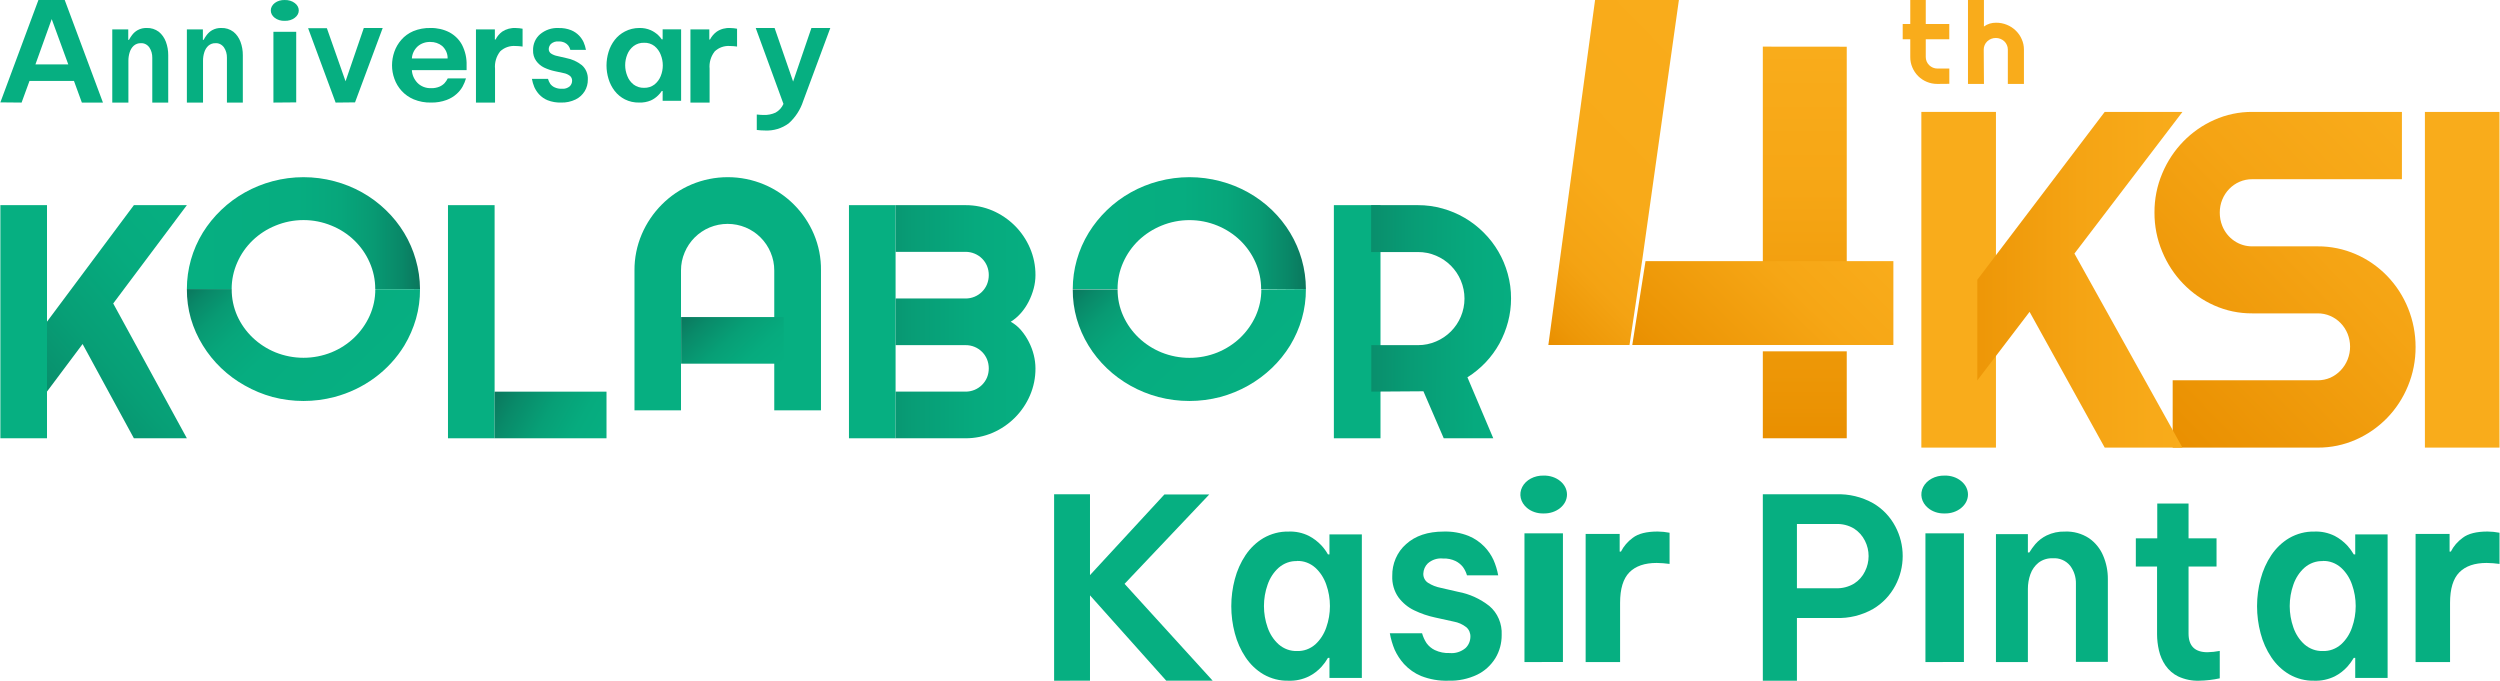 <svg width="2938" height="800" viewBox="0 0 2938 800" fill="none" xmlns="http://www.w3.org/2000/svg">
<g clip-path="url(#clip0_718_15087)">
<path d="M1238.79 800V580.822H1280.96V675.874L1368.39 581.108H1421.1L1321.58 686.138L1425.1 799.905H1370.54L1280.96 699.649V799.905L1238.79 800Z" fill="#06AF81"/>
<path d="M1514.27 624.706C1522.53 624.337 1530.75 626.093 1538.3 629.836C1543.8 632.701 1548.84 636.568 1553.21 641.277C1556.03 644.364 1558.52 647.807 1560.62 651.539H1562.38V627.989H1600.44V796.683H1562.38V773.133H1560.62C1558.5 776.845 1556.01 780.286 1553.21 783.394C1548.89 788.171 1543.85 792.046 1538.3 794.835C1530.74 798.518 1522.52 800.272 1514.27 799.966C1504.03 800.248 1493.91 797.672 1484.79 792.476C1476.52 787.624 1469.33 780.769 1463.76 772.414C1458.08 763.939 1453.82 754.399 1451.17 744.248C1445.63 723.471 1445.63 701.354 1451.17 680.577C1453.83 670.435 1458.09 660.899 1463.76 652.411C1469.36 644.083 1476.54 637.234 1484.79 632.35C1493.9 627.122 1504.02 624.495 1514.27 624.706ZM1524.29 659.388C1516.48 659.109 1508.85 661.867 1502.7 667.187C1496.85 672.427 1492.36 679.296 1489.69 687.094C1483.96 703.249 1483.96 721.217 1489.69 737.373C1492.36 745.17 1496.85 752.038 1502.7 757.28C1508.85 762.598 1516.48 765.357 1524.29 765.078C1532.04 765.385 1539.66 762.622 1545.78 757.28C1551.55 752.001 1555.99 745.14 1558.64 737.373C1564.37 721.217 1564.37 703.249 1558.64 687.094C1555.99 679.326 1551.55 672.466 1545.78 667.187C1539.68 661.788 1532.07 658.97 1524.29 659.234V659.388Z" fill="#06AF81"/>
<path d="M1702.19 799.953C1691.22 800.329 1680.3 798.445 1670.01 794.409C1662.49 791.289 1655.68 786.512 1650.04 780.394C1645.58 775.453 1641.86 769.807 1639.04 763.659C1636.44 757.426 1634.52 750.897 1633.32 744.203H1671.22C1672.37 748.363 1674.16 752.298 1676.5 755.856C1679.06 759.354 1682.39 762.139 1686.19 763.967C1691.68 766.545 1697.66 767.739 1703.65 767.458C1710.35 768.11 1717.02 766.015 1722.3 761.605C1724.07 759.931 1725.48 757.891 1726.47 755.613C1727.45 753.335 1727.98 750.866 1728.02 748.362C1728.11 746.209 1727.7 744.067 1726.87 742.105C1726.03 740.145 1724.77 738.419 1723.18 737.067C1718.87 733.73 1713.9 731.498 1708.64 730.548L1686.73 725.723C1678.22 723.934 1669.95 721.109 1662.06 717.303C1654.75 713.85 1648.34 708.564 1643.4 701.902C1638.36 694.689 1635.81 685.865 1636.18 676.903C1636.04 669.771 1637.44 662.7 1640.24 656.22C1643.06 649.739 1647.21 644.015 1652.42 639.479C1663.27 629.623 1678.01 624.695 1696.61 624.695C1706.62 624.376 1716.57 626.119 1725.94 629.828C1732.91 632.701 1739.26 637.031 1744.6 642.559C1748.89 647.042 1752.44 652.245 1755.12 657.959C1757.67 663.758 1759.53 669.86 1760.69 676.133H1724C1722.96 672.55 1721.32 669.194 1719.16 666.225C1716.82 663.35 1713.95 661.023 1710.72 659.397C1706.06 657.157 1700.95 656.119 1695.85 656.368C1692.66 656.017 1689.42 656.341 1686.36 657.319C1683.29 658.298 1680.44 659.911 1677.96 662.067C1676.36 663.615 1675.08 665.483 1674.17 667.563C1673.26 669.643 1672.76 671.893 1672.67 674.182C1672.61 676.367 1673.11 678.528 1674.12 680.436C1675.12 682.344 1676.6 683.927 1678.39 685.014C1682.87 687.836 1687.8 689.783 1692.93 690.763L1713.68 695.537C1726.92 697.982 1739.43 703.66 1750.23 712.118C1755.05 716.152 1758.88 721.354 1761.41 727.285C1763.95 733.217 1765.1 739.705 1764.77 746.205C1764.86 755.839 1762.29 765.291 1757.4 773.413C1752.14 781.9 1744.73 788.644 1736.02 792.869C1725.39 797.905 1713.83 800.326 1702.19 799.953Z" fill="#06AF81"/>
<path d="M1814.02 603.409C1810.39 603.51 1806.77 602.977 1803.41 601.847C1800.04 600.714 1796.99 599.009 1794.45 596.836C1790.72 593.681 1788.19 589.659 1787.2 585.289C1786.21 580.918 1786.82 576.4 1788.92 572.318C1791.02 568.236 1794.54 564.776 1799.01 562.387C1803.48 559.998 1808.71 558.788 1814.02 558.914C1817.67 558.822 1821.29 559.358 1824.69 560.489C1828.09 561.619 1831.17 563.321 1833.74 565.487C1836.21 567.539 1838.17 569.98 1839.51 572.671C1840.84 575.361 1841.53 578.247 1841.53 581.162C1841.53 584.077 1840.84 586.963 1839.51 589.654C1838.17 592.344 1836.21 594.785 1833.74 596.836C1831.16 598.995 1828.08 600.69 1824.68 601.82C1821.29 602.95 1817.67 603.49 1814.02 603.409ZM1791.55 778.082V626.807H1836.76V777.944L1791.55 778.082Z" fill="#06AF81"/>
<path d="M1863.45 778.082V627.497H1903.44V648.243H1904.95C1908.16 641.887 1912.93 636.332 1918.87 632.031C1925.32 627.085 1935.04 624.657 1948.16 624.657C1952.84 624.713 1957.5 625.188 1962.08 626.078V662.716C1957.06 662.03 1952.01 661.647 1946.95 661.571C1932.79 661.571 1922.08 665.266 1914.82 672.654C1907.56 680.043 1903.93 691.981 1903.93 708.469V778.082H1863.45Z" fill="#06AF81"/>
<path d="M2071.67 800V580.88H2157.71C2172.92 580.308 2188 583.94 2201.3 591.381C2212.36 597.832 2221.39 607.276 2227.36 618.633C2233.07 629.335 2236.05 641.287 2236.05 653.427C2236.05 665.567 2233.07 677.519 2227.36 688.221C2221.37 699.602 2212.34 709.086 2201.3 715.617C2188.03 723.151 2172.94 726.836 2157.71 726.26H2111.75V800H2071.67ZM2157.42 615.817H2111.75V691.323H2157.42C2164.98 691.622 2172.45 689.715 2178.94 685.835C2184.44 682.353 2188.87 677.393 2191.7 671.516C2194.52 665.938 2195.98 659.774 2195.98 653.522C2195.98 647.271 2194.52 641.107 2191.7 635.529C2188.8 629.693 2184.39 624.749 2178.94 621.211C2172.45 617.322 2164.96 615.446 2157.42 615.817Z" fill="#06AF81"/>
<path d="M2285.23 603.411C2281.6 603.512 2277.99 602.98 2274.63 601.848C2271.27 600.717 2268.22 599.01 2265.68 596.838C2261.94 593.683 2259.42 589.661 2258.43 585.291C2257.45 580.921 2258.05 576.402 2260.15 572.32C2262.26 568.238 2265.76 564.778 2270.24 562.389C2274.71 560 2279.92 558.79 2285.23 558.916C2288.88 558.814 2292.5 559.345 2295.9 560.476C2299.29 561.607 2302.37 563.314 2304.93 565.489C2307.42 567.535 2309.38 569.974 2310.73 572.665C2312.08 575.357 2312.77 578.245 2312.77 581.164C2312.77 584.082 2312.08 586.972 2310.73 589.662C2309.38 592.354 2307.42 594.793 2304.93 596.838C2302.36 599.006 2299.28 600.707 2295.89 601.838C2292.5 602.968 2288.87 603.504 2285.23 603.411ZM2262.77 778.082V626.809H2308V777.944L2262.77 778.082Z" fill="#06AF81"/>
<path d="M2345.64 778.082V627.72H2383.17V649.258H2384.86C2386.94 645.809 2389.29 642.536 2391.9 639.472C2395.62 635.215 2400.13 631.748 2405.18 629.275C2411.88 626.053 2419.24 624.484 2426.65 624.701C2436.68 624.275 2446.58 626.992 2454.99 632.476C2462.38 637.599 2468.17 644.74 2471.65 653.054C2475.34 661.72 2477.22 671.062 2477.15 680.492V777.808H2439.62V685.889C2439.79 678.308 2437.4 670.892 2432.84 664.853C2430.4 661.863 2427.28 659.506 2423.74 657.978C2420.2 656.45 2416.35 655.797 2412.52 656.072C2406.43 655.782 2400.45 657.643 2395.6 661.332C2391.26 664.857 2387.98 669.529 2386.13 674.822C2384.15 680.368 2383.16 686.217 2383.17 692.109V778.082H2345.64Z" fill="#06AF81"/>
<path d="M2584.46 799.965C2576.03 800.271 2567.65 798.568 2559.86 794.972C2553.93 792.13 2548.75 787.645 2544.79 781.939C2541.23 776.691 2538.63 770.698 2537.17 764.31C2535.74 758.129 2535 751.771 2534.98 745.385V665.786H2510.03V632.678H2535.21V591.781H2571.98V632.678H2604.87V665.786H2571.98V744.536C2571.98 759.184 2579.41 766.507 2594.26 766.507C2599.09 766.381 2603.9 765.864 2608.66 764.96V797.168C2600.68 798.9 2592.58 799.836 2584.46 799.965Z" fill="#06AF81"/>
<path d="M2719.75 624.705C2728.02 624.341 2736.26 626.096 2743.82 629.835C2749.32 632.712 2754.33 636.579 2758.69 641.276C2761.5 644.38 2764.01 647.821 2766.16 651.538H2767.86V627.988H2805.92V796.681H2767.86V773.132H2766.16C2763.99 776.83 2761.48 780.268 2758.69 783.393C2754.38 788.156 2749.35 792.03 2743.82 794.834C2736.25 798.524 2728.02 800.277 2719.75 799.964C2709.51 800.245 2699.39 797.671 2690.27 792.473C2681.99 787.623 2674.81 780.767 2669.24 772.413C2663.56 763.937 2659.3 754.398 2656.65 744.247C2651.11 723.47 2651.11 701.353 2656.65 680.576C2659.31 670.433 2663.57 660.896 2669.24 652.41C2674.84 644.082 2682.02 637.233 2690.27 632.349C2699.38 627.121 2709.5 624.494 2719.75 624.705ZM2729.76 659.387C2721.96 659.108 2714.33 661.866 2708.18 667.186C2702.33 672.426 2697.84 679.295 2695.17 687.092C2689.44 703.248 2689.44 721.215 2695.17 737.371C2697.84 745.168 2702.33 752.037 2708.18 757.278C2714.33 762.597 2721.96 765.356 2729.76 765.076C2737.52 765.384 2745.14 762.621 2751.25 757.278C2757.03 751.999 2761.47 745.139 2764.12 737.371C2769.85 721.215 2769.85 703.248 2764.12 687.092C2761.47 679.325 2757.03 672.464 2751.25 667.186C2745.16 661.787 2737.55 658.969 2729.76 659.233V659.387Z" fill="#06AF81"/>
<path d="M2838.79 778.082V627.497H2878.76V648.243H2880.23C2883.44 641.875 2888.23 636.318 2894.18 632.031C2900.62 627.085 2910.33 624.657 2923.46 624.657C2928.15 624.713 2932.83 625.189 2937.43 626.078V662.716C2932.42 662.03 2927.36 661.647 2922.3 661.571C2908.14 661.571 2897.44 665.266 2890.18 672.654C2882.93 680.043 2879.3 691.981 2879.3 708.469V778.082H2838.79Z" fill="#06AF81"/>
<path d="M0.438 120.309L45.154 0H76.064L120.986 120.548H96.207L86.934 95.147H34.645L25.372 120.548L0.438 120.309ZM41.651 75.677H80.237L60.764 22.435L41.651 75.677Z" fill="#06AF81"/>
<path d="M131.945 120.548V34.518H150.726V46.862H151.555C152.608 44.894 153.802 43.029 155.12 41.286C156.956 38.826 159.214 36.83 161.754 35.423C165.094 33.617 168.761 32.751 172.449 32.897C177.477 32.677 182.443 34.241 186.67 37.377C190.325 40.349 193.194 44.423 194.961 49.15C196.804 54.121 197.736 59.475 197.698 64.879V120.548H178.959V67.834C179.046 63.502 177.847 59.266 175.56 55.823C174.346 54.101 172.789 52.742 171.02 51.862C169.252 50.982 167.324 50.608 165.402 50.77C162.421 50.654 159.495 51.713 157.11 53.773C154.943 55.794 153.306 58.467 152.384 61.495C151.385 64.657 150.88 67.997 150.891 71.361V120.548H131.945Z" fill="#06AF81"/>
<path d="M219.617 120.548V34.516H238.421V46.861H239.292C240.317 44.881 241.498 43.014 242.821 41.284C244.646 38.829 246.893 36.833 249.421 35.422C252.766 33.616 256.436 32.75 260.131 32.895C265.151 32.685 270.107 34.249 274.327 37.376C277.986 40.347 280.859 44.421 282.629 49.149C284.475 54.119 285.407 59.474 285.369 64.877V120.548H266.69V67.832C266.776 63.501 265.576 59.265 263.286 55.821C262.071 54.099 260.512 52.74 258.741 51.861C256.97 50.981 255.04 50.606 253.116 50.769C250.131 50.652 247.201 51.712 244.813 53.772C242.644 55.792 241.005 58.466 240.081 61.493C239.082 64.656 238.576 67.996 238.587 71.36V120.548H219.617Z" fill="#06AF81"/>
<path d="M334.626 24.488C332.441 24.574 330.258 24.298 328.219 23.678C326.181 23.058 324.335 22.109 322.8 20.893C321.338 19.768 320.182 18.425 319.401 16.944C318.618 15.463 318.226 13.875 318.248 12.274C318.237 10.618 318.659 8.978 319.487 7.453C320.315 5.929 321.531 4.551 323.063 3.404C324.595 2.258 326.41 1.366 328.398 0.783C330.386 0.2 332.504 -0.062 334.626 0.013C336.809 -0.056 338.987 0.228 341.022 0.847C343.057 1.466 344.905 2.406 346.452 3.608C347.942 4.731 349.125 6.078 349.928 7.567C350.73 9.057 351.138 10.658 351.124 12.274C351.137 13.882 350.729 15.476 349.926 16.958C349.122 18.44 347.941 19.779 346.452 20.893C344.905 22.095 343.057 23.035 341.022 23.654C338.987 24.273 336.809 24.557 334.626 24.488ZM321.322 120.548V37.349H348.108V120.318L321.322 120.548Z" fill="#06AF81"/>
<path d="M394.41 120.548L362.083 33.12H384.133L406.087 95.534L427.559 32.877H449.754L417.233 120.305L394.41 120.548Z" fill="#06AF81"/>
<path d="M506.706 120.531C499.664 120.709 492.669 119.427 486.241 116.782C480.731 114.45 475.856 111.025 471.968 106.754C468.206 102.6 465.342 97.829 463.527 92.694C461.652 87.558 460.702 82.176 460.712 76.76C460.714 71.368 461.629 66.008 463.424 60.873C465.185 55.765 467.961 50.998 471.61 46.813C475.365 42.479 480.162 38.998 485.628 36.643C492.052 33.991 499.049 32.709 506.092 32.894C513.825 32.762 521.456 34.526 528.193 38.002C534.551 41.462 539.671 46.543 542.927 52.624C546.801 60.228 548.659 68.562 548.351 76.947V82.384H484.042C484.291 87.876 486.562 93.129 490.488 97.287C492.505 99.382 495.009 101.037 497.815 102.132C500.622 103.226 503.659 103.733 506.706 103.614C510.069 103.717 513.414 103.108 516.478 101.833C518.738 100.856 520.756 99.469 522.412 97.755C523.933 96.038 525.207 94.148 526.199 92.132H547.634C546.637 95.516 545.266 98.797 543.542 101.926C541.749 105.048 539.436 107.894 536.686 110.362C533.288 113.438 529.253 115.86 524.817 117.486C519.065 119.608 512.905 120.644 506.706 120.531ZM484.042 68.699H526.045C526.119 65.974 525.585 63.263 524.477 60.733C523.368 58.203 521.709 55.906 519.598 53.983C515.762 50.883 510.798 49.211 505.682 49.297C502.956 49.214 500.239 49.632 497.691 50.525C495.143 51.419 492.815 52.77 490.846 54.499C486.75 58.306 484.328 63.361 484.042 68.699Z" fill="#06AF81"/>
<path d="M559.343 120.548V34.559H581.567V46.421H582.409C584.215 42.8 586.877 39.635 590.18 37.179C594.919 34.038 600.627 32.543 606.366 32.939C608.977 32.984 611.577 33.255 614.137 33.749V54.71C611.334 54.309 608.507 54.086 605.673 54.043C602.398 53.814 599.109 54.261 596.028 55.354C592.946 56.447 590.143 58.16 587.804 60.38C583.24 66.241 581.089 73.521 581.766 80.817V120.548H559.343Z" fill="#06AF81"/>
<path d="M659.478 120.526C654.011 120.708 648.564 119.772 643.433 117.769C639.664 116.218 636.251 113.828 633.427 110.762C631.208 108.29 629.365 105.469 627.961 102.399C626.656 99.288 625.695 96.028 625.096 92.682H644.006C644.591 94.764 645.484 96.735 646.65 98.522C647.943 100.268 649.624 101.649 651.543 102.539C654.31 103.853 657.33 104.461 660.359 104.315C663.701 104.648 667.036 103.592 669.659 101.371C670.496 100.536 671.165 99.531 671.628 98.415C672.089 97.299 672.335 96.096 672.348 94.878C672.378 93.797 672.172 92.724 671.744 91.742C671.315 90.761 670.676 89.899 669.88 89.225C667.72 87.566 665.233 86.448 662.606 85.955L651.631 83.572C647.399 82.652 643.275 81.242 639.333 79.368C635.692 77.587 632.515 74.893 630.077 71.519C627.549 67.929 626.271 63.521 626.463 59.046C626.379 55.481 627.067 51.944 628.473 48.705C629.879 45.466 631.965 42.611 634.573 40.359C640.811 35.101 648.655 32.458 656.612 32.931C661.601 32.776 666.571 33.648 671.246 35.5C674.73 36.935 677.907 39.096 680.591 41.854C682.718 44.09 684.49 46.677 685.836 49.515C687.095 52.41 688.027 55.452 688.613 58.578H670.276C669.806 56.783 669.013 55.102 667.94 53.627C666.799 52.176 665.369 51.012 663.753 50.216C661.432 49.102 658.892 48.589 656.348 48.721C653.17 48.404 650.001 49.428 647.532 51.571C646.736 52.339 646.092 53.268 645.638 54.302C645.184 55.337 644.929 56.457 644.887 57.597C644.861 58.69 645.113 59.771 645.617 60.725C646.121 61.678 646.858 62.47 647.753 63.017C650.02 64.438 652.515 65.404 655.114 65.866L665.472 68.249C672.077 69.469 678.325 72.299 683.72 76.518C686.095 78.559 687.977 81.17 689.211 84.135C690.445 87.101 690.995 90.334 690.817 93.57C690.883 98.383 689.61 103.112 687.158 107.164C684.535 111.402 680.838 114.769 676.491 116.881C671.156 119.455 665.336 120.701 659.478 120.526Z" fill="#06AF81"/>
<path d="M751.177 32.896C755.921 32.728 760.639 33.639 764.957 35.556C768.083 37.002 770.952 38.924 773.455 41.249C775.051 42.755 776.468 44.43 777.68 46.242H778.736V34.483H800.438V118.476H778.736V106.95H777.728C776.511 108.786 775.094 110.491 773.504 112.036C771.047 114.51 768.152 116.533 764.957 118.009C760.613 119.83 755.906 120.692 751.177 120.528C745.342 120.671 739.565 119.387 734.373 116.796C729.645 114.375 725.529 110.964 722.322 106.81C719.1 102.594 716.677 97.853 715.168 92.811C713.579 87.664 712.77 82.319 712.767 76.946C712.776 71.557 713.584 66.198 715.168 61.034C716.683 55.993 719.105 51.254 722.322 47.035C725.527 42.867 729.643 39.441 734.373 37.003C739.539 34.303 745.313 32.892 751.177 32.896ZM756.939 50.255C752.488 50.117 748.126 51.486 744.599 54.128C741.249 56.735 738.679 60.167 737.157 64.067C733.893 72.134 733.893 81.104 737.157 89.171C738.642 93.156 741.214 96.673 744.599 99.344C748.126 101.986 752.488 103.355 756.939 103.217C761.345 103.35 765.659 101.98 769.134 99.344C772.421 96.699 774.951 93.276 776.48 89.405C779.745 81.337 779.745 72.368 776.48 64.3C774.987 60.344 772.455 56.837 769.134 54.128C765.671 51.471 761.348 50.098 756.939 50.255Z" fill="#06AF81"/>
<path d="M811.397 120.548V34.563H833.582V46.425H834.422C836.268 42.788 838.976 39.622 842.328 37.183C847.051 34.029 852.754 32.532 858.485 32.944C861.073 32.989 863.653 33.26 866.192 33.753V54.714C863.411 54.311 860.605 54.088 857.792 54.047C854.523 53.818 851.241 54.264 848.165 55.357C845.088 56.45 842.29 58.163 839.956 60.383C835.378 66.234 833.229 73.521 833.928 80.819V120.548H811.397Z" fill="#06AF81"/>
<path d="M899.014 153.365C895.788 153.349 892.566 153.138 889.365 152.731V134.578C892.646 134.918 895.347 135.113 897.567 135.113C902.349 135.279 907.104 134.328 911.463 132.332C915.572 130.049 918.826 126.466 920.727 122.133L888.11 32.877H910.305L932.066 95.829L953.586 32.877H975.781L943.887 118.814C940.618 128.876 934.775 137.884 926.951 144.923C918.879 150.91 909.011 153.892 899.014 153.365Z" fill="#06AF81"/>
<path d="M1529.84 305.051C1523.62 283.026 1511.52 262.944 1494.75 246.792C1477.97 230.641 1457.11 218.98 1434.2 212.962C1410.42 206.638 1385.3 206.638 1361.52 212.962C1338.64 219.002 1317.79 230.654 1301.01 246.778C1292.73 254.768 1285.51 263.712 1279.52 273.406C1267.2 293.5 1260.71 316.401 1260.71 339.726H1313.37C1313.3 328.94 1315.56 318.258 1320 308.352C1324.26 298.678 1330.43 289.884 1338.15 282.447C1345.87 275.122 1354.97 269.263 1364.95 265.178C1375.35 260.892 1386.55 258.683 1397.86 258.683C1409.18 258.683 1420.37 260.892 1430.77 265.178C1440.7 269.257 1449.74 275.118 1457.39 282.447C1465.05 289.875 1471.18 298.635 1475.44 308.261C1479.86 318.174 1482.12 328.852 1482.07 339.636H1534.69C1534.67 327.952 1533.04 316.322 1529.84 305.051Z" fill="url(#paint0_linear_718_15087)"/>
<path d="M1534.68 339.726C1534.76 351.446 1533.17 363.121 1529.97 374.435C1526.81 385.444 1522.17 396.02 1516.2 405.907C1504.25 425.353 1487.33 441.581 1467.02 453.07C1456.71 458.917 1445.63 463.452 1434.09 466.558C1410.28 472.791 1385.16 472.791 1361.36 466.558C1338.44 460.478 1317.57 448.836 1300.76 432.765C1283.95 416.693 1271.77 396.738 1265.42 374.84C1262.2 363.53 1260.61 351.851 1260.71 340.13H1313.41C1313.34 350.858 1315.59 361.484 1320.04 371.333C1328.7 390.604 1344.79 405.949 1364.98 414.18C1375.4 418.384 1386.6 420.55 1397.91 420.55C1409.23 420.55 1420.43 418.384 1430.85 414.18C1440.84 410.09 1449.93 404.215 1457.61 396.87C1465.24 389.5 1471.36 380.841 1475.68 371.333C1480.11 361.477 1482.37 350.856 1482.31 340.13L1534.68 339.726Z" fill="url(#paint1_linear_718_15087)"/>
<path d="M1567.56 241.096V515.069H1622.36V241.096H1567.56Z" fill="#06AF81"/>
<path d="M219.616 241.096H157.349L55.233 378.035V460.171L97.059 404.285L157.349 515.069H219.616L133.044 356.631L219.616 241.096Z" fill="url(#paint2_linear_718_15087)"/>
<path d="M55.233 241.096H0.438V515.069H55.233V241.096Z" fill="#06AF81"/>
<path d="M526.466 241.096V515.069H581.26V241.096H526.466Z" fill="#06AF81"/>
<path d="M712.767 460.274H581.26V515.068H712.767V460.274Z" fill="url(#paint3_linear_718_15087)"/>
<path d="M488.561 304.992C482.328 282.979 470.209 262.928 453.416 246.845C436.694 230.656 415.861 218.976 392.993 212.971C369.226 206.636 344.12 206.636 320.354 212.971C308.941 216.013 297.981 220.457 287.746 226.194C277.661 231.826 268.375 238.69 260.118 246.618C251.75 254.596 244.457 263.558 238.411 273.292C226.076 293.41 219.585 316.357 219.616 339.726H272.24C272.214 328.921 274.484 318.225 278.912 308.298C287.444 288.813 303.551 273.323 323.783 265.14C334.176 260.847 345.365 258.633 356.673 258.633C367.98 258.633 379.17 260.847 389.563 265.14C409.772 273.325 425.848 288.82 434.341 308.298C438.775 318.221 441.03 328.922 440.965 339.726H493.589C493.545 327.983 491.854 316.298 488.561 304.992Z" fill="url(#paint4_linear_718_15087)"/>
<path d="M493.585 339.816C493.682 351.557 492.1 363.255 488.881 374.584C485.704 385.603 481.088 396.196 475.145 406.111C457.045 435.737 427.573 457.425 393.013 466.549C369.209 472.795 344.09 472.795 320.287 466.549C308.845 463.406 297.872 458.866 287.642 453.039C277.542 447.407 268.246 440.549 259.981 432.637C251.647 424.678 244.407 415.734 238.437 406.02C232.306 396.151 227.561 385.551 224.325 374.494C221.106 363.165 219.523 351.466 219.621 339.726H272.306C272.184 350.521 274.395 361.223 278.798 371.162C287.452 390.466 303.54 405.837 323.722 414.082C334.143 418.293 345.339 420.463 356.65 420.463C367.961 420.463 379.157 418.293 389.578 414.082C399.58 410.001 408.668 404.114 416.344 396.743C423.984 389.372 430.111 380.695 434.408 371.162C438.857 361.295 441.116 350.652 441.04 339.906L493.585 339.816Z" fill="url(#paint5_linear_718_15087)"/>
<path d="M956.47 275.195C945.337 248.889 924.377 227.953 898.039 216.833C884.509 211.147 869.978 208.219 855.3 208.219C840.621 208.219 826.09 211.147 812.56 216.833C799.551 222.351 787.739 230.344 777.784 240.366C767.785 250.392 759.789 262.228 754.223 275.242C748.449 288.729 745.53 303.264 745.647 317.931V482.192H800.309V317.884C800.275 310.556 801.751 303.299 804.643 296.563C810.191 283.369 820.697 272.875 833.907 267.335C840.626 264.541 847.832 263.103 855.111 263.103C862.39 263.103 869.597 264.541 876.315 267.335C889.525 272.875 900.032 283.369 905.579 296.563C908.471 303.299 909.947 310.556 909.913 317.884V482.192H964.811V317.884C965.023 303.231 962.183 288.694 956.47 275.195Z" fill="#06AF81"/>
<path d="M920.986 372.603H800.438V427.397H920.986V372.603Z" fill="url(#paint6_linear_718_15087)"/>
<path d="M997.699 241.096V515.069H1052.49V241.096H997.699Z" fill="#06AF81"/>
<path d="M1214.89 417.187C1216.19 422.328 1216.85 427.606 1216.88 432.904C1216.95 443.875 1214.74 454.741 1210.38 464.81C1201.9 484.431 1186.26 500.082 1166.63 508.573C1156.54 512.909 1145.65 515.119 1134.66 515.068H1052.49V460.246H1134.66C1138.27 460.271 1141.84 459.581 1145.18 458.216C1148.52 456.852 1151.55 454.837 1154.1 452.293C1156.59 449.808 1158.58 446.869 1159.95 443.634C1162.71 436.764 1162.71 429.093 1159.95 422.223C1157.21 415.651 1151.97 410.426 1145.39 407.681C1141.99 406.265 1138.35 405.561 1134.66 405.611H1052.49V350.789H1134.66C1138.27 350.814 1141.84 350.125 1145.18 348.76C1148.52 347.395 1151.55 345.381 1154.1 342.836C1156.61 340.334 1158.6 337.359 1159.95 334.083C1161.33 330.641 1162.03 326.967 1162.02 323.26C1162.04 319.598 1161.34 315.967 1159.95 312.578C1158.6 309.324 1156.61 306.369 1154.12 303.882C1151.62 301.395 1148.66 299.425 1145.39 298.083C1141.99 296.652 1138.35 295.932 1134.66 295.966H1052.49V241.097H1134.66C1145.65 241.046 1156.54 243.256 1166.63 247.591C1176.34 251.812 1185.17 257.813 1192.67 265.284C1200.18 272.791 1206.18 281.655 1210.38 291.402C1214.73 301.472 1216.94 312.337 1216.88 323.306C1216.87 328.598 1216.16 333.865 1214.81 338.978C1213.39 344.335 1211.4 349.527 1208.87 354.459C1206.4 359.347 1203.31 363.9 1199.69 368.012C1196.25 371.947 1192.25 375.356 1187.82 378.129C1192.39 380.657 1196.48 383.988 1199.88 387.964C1203.46 392.13 1206.52 396.712 1209.01 401.611C1211.57 406.555 1213.56 411.783 1214.89 417.187Z" fill="url(#paint7_linear_718_15087)"/>
<path d="M1775.78 350.789C1775.8 360.064 1774.61 369.302 1772.24 378.271C1769.89 387.128 1766.49 395.674 1762.12 403.729C1757.68 411.745 1752.24 419.175 1745.95 425.847C1739.57 432.564 1732.36 438.46 1724.52 443.4L1754.9 515.069H1696.68L1672.79 459.823L1611.54 460.246V405.612H1666.42C1673.73 405.645 1680.96 404.171 1687.67 401.282C1700.83 395.717 1711.29 385.227 1716.79 372.059C1719.62 365.357 1721.07 358.157 1721.07 350.883C1721.07 343.61 1719.62 336.41 1716.79 329.707C1711.29 316.539 1700.83 306.049 1687.67 300.484C1680.96 297.611 1673.73 296.153 1666.42 296.202H1611.4V241.097H1666.29C1676.1 241.058 1685.86 242.388 1695.31 245.05C1713.58 250.128 1730.22 259.858 1743.61 273.284C1757.1 286.686 1766.84 303.38 1771.87 321.707C1774.52 331.174 1775.84 340.961 1775.78 350.789Z" fill="url(#paint8_linear_718_15087)"/>
<path d="M2276.8 98.63C2272.51 98.655 2268.28 97.819 2264.34 96.175C2260.54 94.576 2257.07 92.269 2254.16 89.38C2251.3 86.479 2249.02 83.073 2247.44 79.342C2245.75 75.466 2244.91 71.285 2244.95 67.068V46.115H2236.05V28.186H2244.95V0H2263.15V28.186H2290.81V46.115H2263.15V66.937C2263.12 70.547 2264.57 74.015 2267.15 76.58C2268.43 77.823 2269.94 78.819 2271.59 79.517C2273.31 80.223 2275.16 80.581 2277.02 80.569H2290.85V98.498L2276.8 98.63Z" fill="#F9AC1B"/>
<path d="M2331.55 98.63H2312.77V0H2331.51V31.167C2333.58 29.615 2335.93 28.441 2338.44 27.704C2340.82 27.017 2343.28 26.677 2345.75 26.696C2350.14 26.654 2354.48 27.49 2358.51 29.151C2362.41 30.731 2365.95 33.04 2368.92 35.945C2371.92 38.836 2374.29 42.261 2375.91 46.027C2377.67 49.901 2378.55 54.081 2378.52 58.301V98.63H2359.61V58.17C2359.62 56.377 2359.24 54.602 2358.51 52.953C2357.81 51.316 2356.79 49.827 2355.49 48.57C2354.18 47.332 2352.63 46.35 2350.93 45.677C2349.22 44.972 2347.39 44.614 2345.53 44.625C2343.66 44.612 2341.81 44.954 2340.07 45.631C2338.33 46.308 2336.76 47.307 2335.43 48.57C2334.1 49.813 2333.06 51.305 2332.37 52.953C2331.64 54.602 2331.27 56.377 2331.28 58.17L2331.55 98.63Z" fill="#F9AC1B"/>
<path d="M2937.43 526.027H2849.75V131.507H2937.43V526.027Z" fill="#F9AC1B"/>
<path d="M2531.95 249.764C2531.84 233.967 2534.95 218.322 2541.07 203.837C2552.87 175.561 2574.76 153.028 2602.25 140.902C2616.33 134.615 2631.53 131.416 2646.88 131.509H2822.74V210.61H2646.88C2641.75 210.558 2636.67 211.585 2631.93 213.625C2622.77 217.595 2615.47 225.101 2611.62 234.538C2609.63 239.404 2608.64 244.637 2608.68 249.913C2608.65 255.254 2609.64 260.548 2611.62 265.486C2614.49 272.655 2619.39 278.775 2625.68 283.056C2631.96 287.338 2639.34 289.587 2646.88 289.513H2723.76C2739.15 289.435 2754.38 292.581 2768.55 298.758C2782.22 304.686 2794.65 313.282 2805.16 324.07C2826.71 346.278 2838.81 376.385 2838.79 407.769C2838.88 423.55 2835.82 439.181 2829.81 453.698C2824.05 467.732 2815.72 480.489 2805.25 491.27C2794.72 502.043 2782.29 510.665 2768.64 516.682C2754.5 522.937 2739.25 526.118 2723.86 526.025H2553.33V446.924H2723.62C2728.75 446.955 2733.83 445.929 2738.56 443.909C2747.86 439.75 2755.2 432.001 2759 422.329C2762.81 412.658 2762.76 401.837 2758.88 392.196C2755.02 382.759 2747.74 375.253 2738.56 371.284C2733.83 369.243 2728.75 368.216 2723.62 368.269H2646.74C2631.39 368.377 2616.19 365.195 2602.1 358.924C2574.63 346.729 2552.78 324.122 2541.07 295.792C2534.96 281.268 2531.85 265.593 2531.95 249.764Z" fill="url(#paint9_linear_718_15087)"/>
<path d="M2257.97 131.507V526.027H2345.64V131.507H2257.97Z" fill="#F9AC1B"/>
<path d="M2071.67 515.068H2170.3V412.859H2071.67V515.068ZM2071.67 54.794V310.554H2170.3V54.889L2071.67 54.794Z" fill="url(#paint10_linear_718_15087)"/>
<path d="M1973.04 0L1930.13 304.391L1914.98 405.479H1819.62L1874.53 0H1973.04Z" fill="url(#paint11_linear_718_15087)"/>
<path d="M2225.1 306.849V405.48H1918.25L1933.83 306.849H2225.1Z" fill="url(#paint12_linear_718_15087)"/>
<path d="M2437.87 297.98L2564.82 526.027H2473.46L2385.16 366.478L2323.73 447.044V328.792L2473.46 131.507H2564.82L2437.87 297.98Z" fill="url(#paint13_linear_718_15087)"/>
</g>
<defs>
<linearGradient id="paint0_linear_718_15087" x1="1260.76" y1="273.949" x2="1534.69" y2="273.949" gradientUnits="userSpaceOnUse">
<stop stop-color="#06AF81"/>
<stop offset="0.47" stop-color="#06AD80"/>
<stop offset="0.66" stop-color="#07A67B"/>
<stop offset="0.8" stop-color="#089A73"/>
<stop offset="0.92" stop-color="#098868"/>
<stop offset="1" stop-color="#0B775D"/>
</linearGradient>
<linearGradient id="paint1_linear_718_15087" x1="1480.44" y1="445.921" x2="1322.48" y2="280.62" gradientUnits="userSpaceOnUse">
<stop stop-color="#06AF81"/>
<stop offset="0.47" stop-color="#06AD80"/>
<stop offset="0.66" stop-color="#07A67B"/>
<stop offset="0.8" stop-color="#089A73"/>
<stop offset="0.92" stop-color="#098868"/>
<stop offset="1" stop-color="#0B775D"/>
</linearGradient>
<linearGradient id="paint2_linear_718_15087" x1="271.004" y1="306.626" x2="3.946" y2="538.217" gradientUnits="userSpaceOnUse">
<stop stop-color="#06AF81"/>
<stop offset="0.26" stop-color="#06AB7E"/>
<stop offset="0.53" stop-color="#079F76"/>
<stop offset="0.81" stop-color="#098A69"/>
<stop offset="1" stop-color="#0B775D"/>
</linearGradient>
<linearGradient id="paint3_linear_718_15087" x1="707.707" y1="524.146" x2="583.921" y2="455.473" gradientUnits="userSpaceOnUse">
<stop stop-color="#06AF81"/>
<stop offset="0.26" stop-color="#06AB7E"/>
<stop offset="0.53" stop-color="#079F76"/>
<stop offset="0.81" stop-color="#098A69"/>
<stop offset="1" stop-color="#0B775D"/>
</linearGradient>
<linearGradient id="paint4_linear_718_15087" x1="219.663" y1="273.835" x2="493.448" y2="273.835" gradientUnits="userSpaceOnUse">
<stop stop-color="#06AF81"/>
<stop offset="0.47" stop-color="#06AD80"/>
<stop offset="0.66" stop-color="#07A67B"/>
<stop offset="0.8" stop-color="#089A73"/>
<stop offset="0.92" stop-color="#098868"/>
<stop offset="1" stop-color="#0B775D"/>
</linearGradient>
<linearGradient id="paint5_linear_718_15087" x1="439.3" y1="446.193" x2="281.055" y2="280.909" gradientUnits="userSpaceOnUse">
<stop stop-color="#06AF81"/>
<stop offset="0.47" stop-color="#06AD80"/>
<stop offset="0.66" stop-color="#07A67B"/>
<stop offset="0.8" stop-color="#089A73"/>
<stop offset="0.92" stop-color="#098868"/>
<stop offset="1" stop-color="#0B775D"/>
</linearGradient>
<linearGradient id="paint6_linear_718_15087" x1="905.88" y1="441.178" x2="823.869" y2="351.277" gradientUnits="userSpaceOnUse">
<stop stop-color="#06AF81"/>
<stop offset="0.26" stop-color="#06AB7E"/>
<stop offset="0.53" stop-color="#079F76"/>
<stop offset="0.81" stop-color="#098A69"/>
<stop offset="1" stop-color="#0B775D"/>
</linearGradient>
<linearGradient id="paint7_linear_718_15087" x1="1216.88" y1="378.082" x2="949.796" y2="378.082" gradientUnits="userSpaceOnUse">
<stop stop-color="#06AF81"/>
<stop offset="0.26" stop-color="#06AA7E"/>
<stop offset="0.54" stop-color="#089D76"/>
<stop offset="0.83" stop-color="#0A8767"/>
<stop offset="1" stop-color="#0B775D"/>
</linearGradient>
<linearGradient id="paint8_linear_718_15087" x1="1800.04" y1="378.835" x2="1538.51" y2="377.185" gradientUnits="userSpaceOnUse">
<stop stop-color="#06AF81"/>
<stop offset="0.25" stop-color="#06AA7E"/>
<stop offset="0.54" stop-color="#089C75"/>
<stop offset="0.86" stop-color="#0A8465"/>
<stop offset="1" stop-color="#0B775D"/>
</linearGradient>
<linearGradient id="paint9_linear_718_15087" x1="2849.9" y1="159.441" x2="2514.25" y2="485.661" gradientUnits="userSpaceOnUse">
<stop stop-color="#F9AC1B"/>
<stop offset="0.39" stop-color="#F5A414"/>
<stop offset="1" stop-color="#E98F00"/>
</linearGradient>
<linearGradient id="paint10_linear_718_15087" x1="2120.99" y1="54.889" x2="2120.99" y2="515.068" gradientUnits="userSpaceOnUse">
<stop stop-color="#F9AC1B"/>
<stop offset="0.37" stop-color="#F6A615"/>
<stop offset="0.87" stop-color="#EC9505"/>
<stop offset="1" stop-color="#E98F00"/>
</linearGradient>
<linearGradient id="paint11_linear_718_15087" x1="2032.34" y1="61.029" x2="1750.69" y2="334.481" gradientUnits="userSpaceOnUse">
<stop stop-color="#F9AC1B"/>
<stop offset="0.54" stop-color="#F8AA19"/>
<stop offset="0.77" stop-color="#F4A313"/>
<stop offset="0.93" stop-color="#ED9707"/>
<stop offset="1" stop-color="#E98F00"/>
</linearGradient>
<linearGradient id="paint12_linear_718_15087" x1="2177.48" y1="260.332" x2="1978.36" y2="464.155" gradientUnits="userSpaceOnUse">
<stop stop-color="#F9AC1B"/>
<stop offset="0.37" stop-color="#F6A615"/>
<stop offset="0.87" stop-color="#EC9505"/>
<stop offset="1" stop-color="#E98F00"/>
</linearGradient>
<linearGradient id="paint13_linear_718_15087" x1="2564.82" y1="328.792" x2="2256.04" y2="328.792" gradientUnits="userSpaceOnUse">
<stop stop-color="#F9AC1B"/>
<stop offset="0.39" stop-color="#F5A414"/>
<stop offset="1" stop-color="#E98F00"/>
</linearGradient>
<clipPath id="clip0_718_15087">
<rect width="2936.99" height="800" fill="white" transform="translate(0.438)"/>
</clipPath>
</defs>
</svg>

